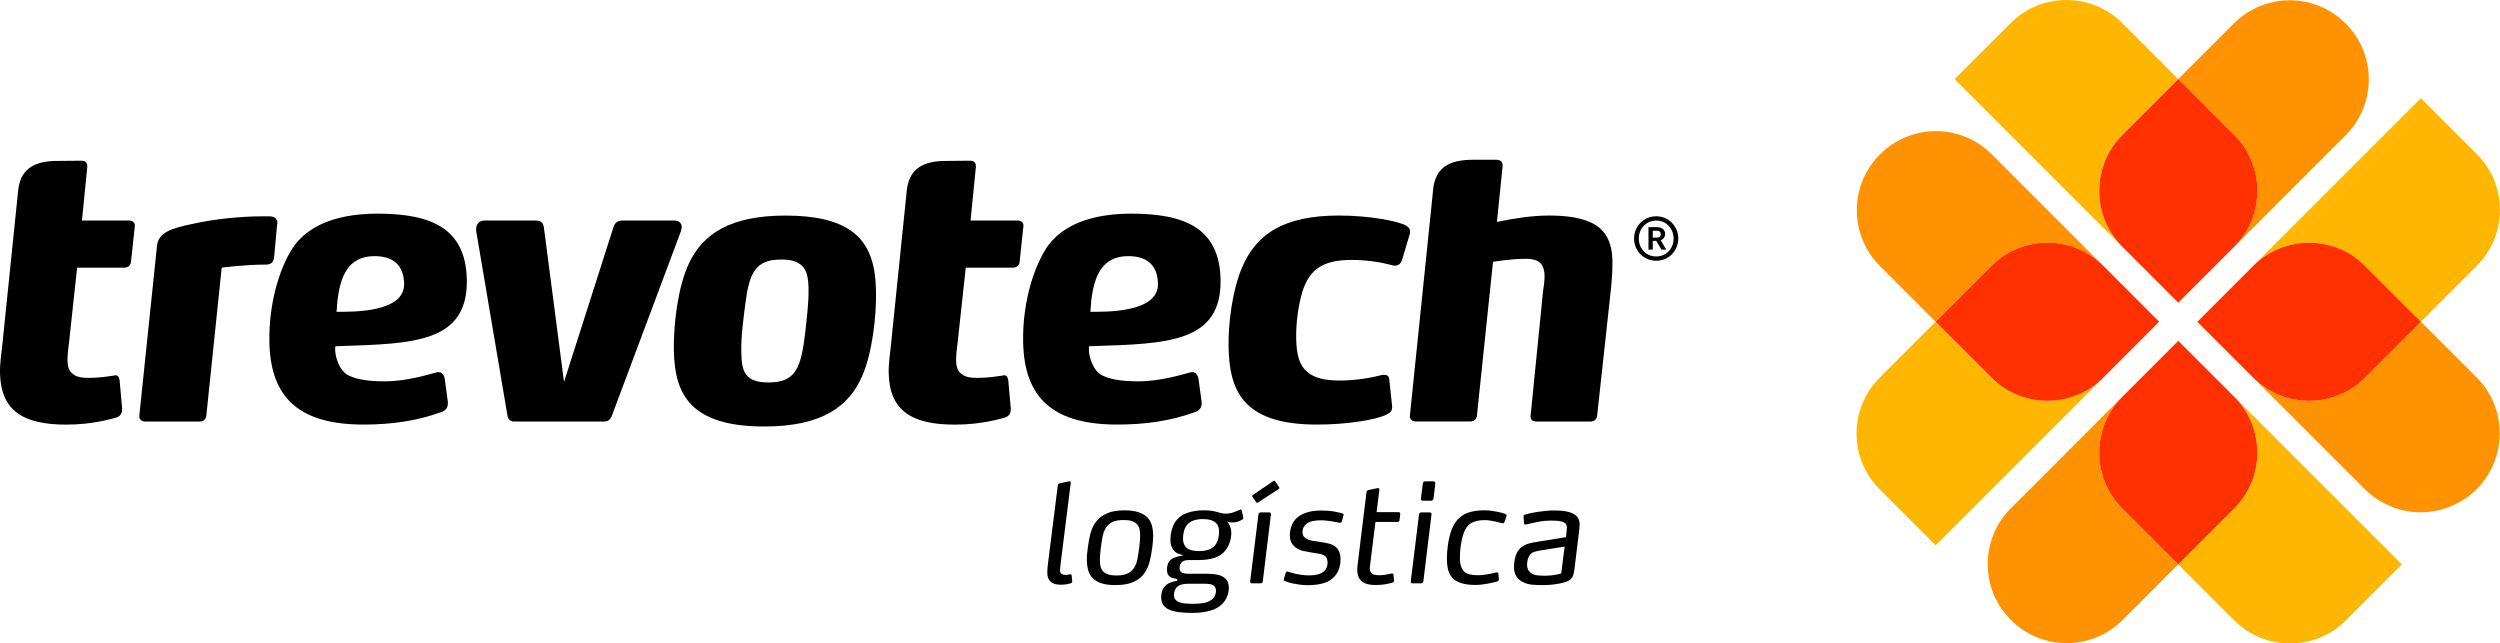 <?xml version="1.0" encoding="UTF-8"?>
<svg id="Layer_1" xmlns="http://www.w3.org/2000/svg" viewBox="0 0 891.74 229.52">
  <defs>
    <style>
      .cls-1 {
        fill: #ff9200;
      }

      .cls-2 {
        fill: #ffb600;
      }

      .cls-3 {
        fill: #ff3100;
      }
    </style>
  </defs>
  <g>
    <path d="M.88,122.51l5.51-53.73.09-.96c.84-6.7,4.53-10.07,12.81-10.41l8.76-.08h.89c1.36,0,2.18.49,2.2,2,0,.14-.04.32-.03.45l-1.88,18.88h16.79c1.22,0,2.07.68,2.09,1.78l-1.39,12.97c-.12,1.24-1.04,2.06-2.4,2.06h-16.81l-2.88,26.62c-.23,1.78-.6,4.51-.55,6.56.05,2.05.49,3.82,2,4.78,1.12.95,2.76,1.36,5.49,1.36,3.96,0,7.1-.55,9.01-.81.14,0,.41-.14.54-.14,1.09,0,1.38.82,1.54,1.77l.88,9.84v.55c.04,1.36-.49,2.45-2.25,3.01-1.76.41-8.15,2.45-17.72,2.45C8.3,151.45.27,146.53,0,133.02c-.07-3.56.54-7.1.88-10.51"/>
    <path d="M97.83,91.23l1-11.07c.14-.28.14-.42.13-.68-.01-.69-.3-1.23-.57-1.51-.56-.54-1.11-.81-2.34-.81h-2.45c-8.34,0-17.6,1.09-24.4,2.59-8.16,1.65-12.77,3.15-13.21,8.06l-6.3,60.49v.28c.02,1.09.99,1.78,2.08,1.78h19.39c1.38,0,2.32-.82,2.43-2.05l5.49-52.84c.96-.14,8.05-1.09,15.7-1.09,2.59,0,2.83-1.51,3.07-3.14"/>
    <path d="M243.18,80.98c-.02-1.36-1-2.32-2.64-2.32h-18.17c-1.77,0-2.99.41-3.62,2.59l-17.57,54.98-7.16-54.98c-.32-2.18-1.28-2.59-3.2-2.59h-18.02c-1.91,0-2.98,1.36-2.95,3.13v.56s11.15,65.81,11.15,65.81c.17,1.24.87,2.19,2.24,2.19h32.36c1.38,0,2.31-.95,2.7-2.19l24.63-65.81c.12-.41.25-.95.24-1.37"/>
    <path d="M287.22,118.67c-1.52,12.57-3.35,17.75-13.04,17.75-3.95,0-6.43-.83-7.83-2.59-1.54-1.78-1.86-4.51-1.93-8.33-.11-5.6.72-11.47,1.43-17.07,1.41-11.19,3.64-15.85,12.79-15.85,3.14,0,5.35.55,6.73,1.65,2.21,1.5,2.96,4.37,3.03,8.47.11,5.33-.61,10.64-1.18,15.97M303.43,82.22c-4.99-3.42-12.4-5.33-23.2-5.33-19.94,0-29.64,6.69-34.48,17.07-3.93,8.21-5.57,21.85-5.39,31.13.16,7.93,1.66,14.62,6.4,19.39,4.74,4.78,12.71,7.65,25.83,7.65,20.77,0,30.32-7.23,35.02-18.16,3.51-8.2,5.04-21.03,4.86-30.18-.19-9.42-2.25-16.8-9.04-21.58"/>
    <path d="M388.93,111.2l.33-4.19c1.06-8.34,3.72-15.65,13.19-15.65,6.57,0,10.45,3.13,10.59,9.84.2,10.52-19.09,10.01-24.1,10.01M403.5,76.21c-11.6,0-23.02,2.73-29.41,11.07-4.65,6.26-9.45,19.51-9.14,34.8.42,20.63,11.51,29.36,33.64,29.36,9.56,0,19.1-1.22,28.17-4.64.96-.41,1.88-1.37,1.86-2.86v-.55s-1.13-8.32-1.13-8.32c-.31-1.5-1.14-2.32-2.1-2.32h-.55c-2.71.68-10.6,3.27-18.79,3.27-5.32,0-9.43-.55-12.46-1.91-3.86-1.64-5.04-6.93-5.17-8.87-.05-.83.04-1.73.04-1.73l1.5-.06c26.33-.83,45.85-1.22,45.41-23.76-.38-18.57-13.16-23.48-31.88-23.48"/>
    <path d="M120.05,111.2l.33-4.19c1.07-8.34,3.72-15.65,13.2-15.65,6.55,0,10.43,3.13,10.57,9.84.21,10.52-19.08,10.01-24.11,10.01M134.64,76.21c-11.62,0-23.02,2.73-29.42,11.07-4.65,6.26-9.44,19.51-9.13,34.8.41,20.63,11.52,29.36,33.64,29.36,9.56,0,19.1-1.22,28.17-4.64.96-.41,1.88-1.37,1.85-2.86v-.55l-1.12-8.32c-.3-1.5-1.15-2.32-2.1-2.32h-.55c-2.72.68-10.59,3.27-18.78,3.27-5.33,0-9.43-.55-12.47-1.91-3.86-1.64-5.03-6.93-5.16-8.87-.06-.83.04-1.73.04-1.73l1.5-.06c26.34-.83,45.86-1.22,45.4-23.76-.37-18.57-13.17-23.48-31.88-23.48"/>
    <path d="M502.95,82.49c-.01-.82-.43-1.37-1.4-2.05-3.17-1.64-13.18-3.56-23.96-3.56-19.67,0-29.79,6.57-34.86,19.26-3.12,7.79-4.67,18.97-4.5,27.86.15,7.1,1.26,14.74,6.42,19.94,5.02,5.05,13,7.5,25.28,7.5,10.78,0,21.13-1.77,24.64-3.55,1.49-.68,2.02-1.5,2-2.73v-.27s-1.01-9.44-1.01-9.44c-.03-1.49-1.12-1.77-1.95-1.77-.4,0-.81.14-.95.14-3.13.82-8.7,1.91-14.85,1.91-5.33,0-9.04-.96-11.4-3-2.92-2.32-3.94-6.16-4.06-11.89-.12-5.46.72-11.87,2.25-16.92,2.57-8.06,7.56-11.21,17.53-11.21,6.29,0,11.5,1.1,14.51,1.92.28,0,.55.13.96.13.82,0,1.9-.4,2.43-1.77l2.81-9.43c.12-.4.12-.67.1-1.09"/>
    <path d="M502.9,148.3l8.4-81.66c1.06-6.54,5.17-9.66,14.12-9.66h8.22c1.37,0,2.33.56,2.36,2.06,0,.14-2.05,20.12-2.05,20.12,5.98-1.24,12.45-2.28,18.47-2.28,6.7,0,12.31.82,16.32,3.14,4.15,2.46,6.28,6.57,6.41,12.98.07,3.42-.26,7.38-.61,10.8l-4.85,44.5c-.11,1.23-1.04,2.05-2.27,2.05h-19.39c-1.38,0-2.07-.68-2.1-1.78l4.45-44.51c.23-1.78.6-3.82.56-5.75-.04-1.9-.47-3.14-1.17-4.09-.98-1.23-2.77-1.91-5.49-1.91-5.47,0-11.73,1.08-11.73,1.08l-5.74,54.9c-.12,1.23-1.05,2.05-2.41,2.05h-19.39c-1.23,0-2.07-.68-2.1-1.78v-.27Z"/>
    <path d="M317.85,122.51l5.51-53.73.09-.96c.84-6.7,4.54-10.07,12.81-10.41l8.75-.08h.89c1.37,0,2.18.49,2.2,2,0,.14-.03.32-.03.45l-1.88,18.88h16.8c1.22,0,2.06.68,2.08,1.78l-1.38,12.97c-.11,1.24-1.04,2.06-2.41,2.06h-16.8l-2.89,26.62c-.23,1.78-.59,4.51-.55,6.56.04,2.05.5,3.82,2.01,4.78,1.12.95,2.76,1.36,5.5,1.36,3.95,0,7.1-.55,9-.81.15,0,.41-.14.55-.14,1.09,0,1.38.82,1.54,1.77l.88,9.84v.55c.03,1.36-.5,2.45-2.24,3.01-1.78.41-8.15,2.45-17.71,2.45-15.3,0-23.31-4.92-23.58-18.43-.07-3.56.54-7.1.88-10.51"/>
    <path d="M591.03,84.73c.47,0,.82-.12,1.04-.34.21-.23.32-.53.32-.91s-.11-.68-.36-.89c-.23-.19-.59-.29-1.08-.29h-1.42v2.44h1.49ZM588.01,81.02h3.09c.5,0,.93.08,1.29.21.35.15.64.33.88.55.23.24.41.49.52.77.1.29.16.56.16.82,0,.52-.13.99-.4,1.4-.25.42-.65.74-1.17.94l1.95,3.32h-1.71l-1.83-3.12h-1.26v3.12h-1.53v-8.02ZM590.76,91.48c.91,0,1.72-.16,2.48-.49.76-.32,1.42-.78,1.96-1.36.57-.57.99-1.25,1.3-2.04.31-.76.46-1.61.46-2.5s-.15-1.73-.46-2.51c-.32-.79-.74-1.47-1.3-2.04-.55-.58-1.2-1.04-1.96-1.36-.76-.34-1.57-.5-2.46-.5s-1.72.16-2.49.5c-.74.33-1.41.79-1.97,1.36-.56.57-.98,1.25-1.3,2.04-.32.78-.46,1.62-.46,2.51s.15,1.74.46,2.5c.32.79.75,1.47,1.29,2.04.56.58,1.22,1.04,1.98,1.36s1.58.49,2.47.49M590.76,93c-1.11,0-2.15-.2-3.11-.6-.96-.41-1.79-.98-2.49-1.69-.71-.72-1.27-1.56-1.68-2.52-.41-.96-.61-2-.61-3.11s.2-2.14.61-3.11c.4-.96.97-1.79,1.68-2.5.7-.71,1.53-1.28,2.49-1.71.96-.4,2-.61,3.13-.61s2.14.21,3.09.61c.96.42,1.79,1,2.49,1.71.7.71,1.25,1.55,1.67,2.5.41.97.61,2,.61,3.11s-.21,2.15-.61,3.11c-.42.96-.96,1.8-1.67,2.52-.7.72-1.55,1.28-2.5,1.69-.96.41-2,.6-3.11.6"/>
  </g>
  <g>
    <g>
      <path class="cls-1" d="M796.91,88.02l39.85-39.84c10.93-11.04,10.93-28.81-.09-39.81-11.01-11.03-28.84-11.02-39.86,0l-19.84,19.83,19.93,19.92c11.03,11.03,11.03,28.88,0,39.9Z"/>
      <path class="cls-2" d="M757.04,88.02l19.93,19.94-19.93-19.94c-10.99-10.99-11.02-28.76-.11-39.77l.11-.12,19.93-19.92h0s-2.57-2.57-2.57-2.57l-17.36-17.38c-11.02-11.01-28.87-11.01-39.88,0l-19.95,19.93,59.83,59.83Z"/>
      <path class="cls-3" d="M756.94,48.25c-10.91,11.01-10.88,28.78.11,39.77l19.93,19.94,19.93-19.94c11.03-11.02,11.03-28.87,0-39.9l-19.93-19.92-19.93,19.92-.11.12Z"/>
    </g>
    <g>
      <path class="cls-1" d="M750.24,94.83l-39.84-39.84c-11.02-10.96-28.82-10.94-39.81.05-11.02,11.02-11.02,28.87.01,39.88l19.82,19.85,19.94-19.94c11.01-11.02,28.86-11.02,39.88,0Z"/>
      <path class="cls-2" d="M750.24,134.69l19.93-19.93-19.93,19.93c-10.98,10.97-28.76,11.02-39.76.1l-.12-.1-19.94-19.93h0l-2.55,2.55-17.38,17.38c-11.02,11.03-11.02,28.87-.01,39.87l19.95,19.95,59.82-59.82Z"/>
      <path class="cls-3" d="M710.48,134.79c11,10.93,28.78,10.88,39.76-.1l19.93-19.93-19.93-19.94c-11.02-11.02-28.87-11.02-39.88,0l-19.94,19.94,19.94,19.93.12.1Z"/>
    </g>
    <g>
      <path class="cls-1" d="M757.04,141.5l-39.84,39.85c-10.94,11.02-10.94,28.81.08,39.79,11,11.03,28.86,11.01,39.87,0l19.83-19.82-19.93-19.93c-11.02-11.02-11.02-28.86,0-39.89Z"/>
      <path class="cls-2" d="M796.91,141.5l-19.93-19.93,19.93,19.93c10.98,10.99,11.02,28.76.1,39.77l-.1.12-19.93,19.93h0l2.57,2.57,17.36,17.37c11.03,11.01,28.88,11.01,39.88,0l19.95-19.94-59.83-59.82Z"/>
      <path class="cls-3" d="M797.01,181.27c10.92-11.02,10.88-28.78-.1-39.77l-19.93-19.93-19.93,19.93c-11.02,11.03-11.02,28.87,0,39.89l19.93,19.93,19.93-19.93.1-.12Z"/>
    </g>
    <g>
      <path class="cls-1" d="M803.72,134.69l39.85,39.85c11.01,10.94,28.8,10.91,39.82-.07,11-11.02,11-28.86,0-39.88l-19.84-19.82-19.94,19.93c-11.01,11.03-28.86,11.03-39.88,0Z"/>
      <path class="cls-2" d="M803.72,94.83l-19.94,19.94,19.93-19.94c10.98-10.98,28.76-11.01,39.76-.1l.12.1,19.94,19.94h0l2.55-2.58,17.37-17.35c11.02-11.02,11.02-28.87.02-39.87l-19.95-19.95-59.82,59.82Z"/>
      <path class="cls-3" d="M843.48,94.73c-11.01-10.91-28.79-10.88-39.76.1l-19.93,19.94,19.93,19.93c11.03,11.03,28.88,11.03,39.88,0l19.94-19.93-19.94-19.94-.12-.1Z"/>
    </g>
  </g>
  <g>
    <path d="M382.45,207.26c.03.23,0,.4-.1.51-.1.11-.23.2-.39.27-.26.1-.7.21-1.33.34-.63.13-1.43.19-2.39.19-1.48,0-2.64-.36-3.46-1.07-.82-.71-1.23-1.81-1.23-3.29,0-.55.03-1.11.1-1.69l.19-1.74,3.48-27.67c.03-.39.27-.63.73-.73l3.24-.68c.23-.06.39-.02.51.12.11.15.15.33.12.56l-3.53,28.11c-.06.61-.13,1.2-.19,1.77-.06.57-.1.99-.1,1.28,0,.55.19.94.58,1.18s.82.36,1.31.36c.32,0,.64-.02.94-.07s.49-.09.56-.12c.16-.03.27-.05.34-.05s.14.03.24.1c.1.06.16.18.19.34l.19,1.98Z"/>
    <path d="M411.33,191.19c0,.65-.03,1.32-.1,2.03-.07.71-.15,1.44-.24,2.18-.23,1.84-.56,3.56-.99,5.18-.43,1.61-1.12,3.02-2.06,4.23-.94,1.21-2.21,2.16-3.82,2.85-1.61.69-3.69,1.04-6.24,1.04-2.03,0-3.7-.22-5.01-.65-1.31-.43-2.33-1.04-3.07-1.81-.84-.84-1.4-1.83-1.69-2.98-.29-1.14-.44-2.39-.44-3.75,0-.71.03-1.39.1-2.06.06-.66.15-1.35.24-2.06.23-1.84.55-3.56.97-5.18.42-1.61,1.11-3.02,2.06-4.23.95-1.21,2.23-2.17,3.82-2.88,1.6-.71,3.68-1.06,6.26-1.06,1.97,0,3.6.21,4.89.63s2.32,1,3.1,1.74c.84.84,1.42,1.83,1.74,2.98s.48,2.41.48,3.8ZM406.69,191.05c0-.94-.1-1.77-.29-2.49-.19-.73-.57-1.33-1.11-1.82-.45-.42-1.04-.73-1.77-.94-.73-.21-1.65-.31-2.78-.31-1.64,0-2.95.23-3.92.7-.97.47-1.73,1.13-2.3,1.98-.56.86-.97,1.9-1.21,3.12-.24,1.22-.46,2.6-.65,4.11-.1.78-.18,1.51-.24,2.2s-.1,1.36-.1,2.01c0,.9.08,1.71.24,2.42.16.71.47,1.31.92,1.79.45.45,1.07.81,1.84,1.06.77.26,1.76.39,2.95.39,1.64,0,2.95-.23,3.92-.7s1.73-1.13,2.3-1.98c.56-.85.97-1.89,1.21-3.1.24-1.21.46-2.57.65-4.09.1-.84.18-1.61.24-2.32.06-.71.1-1.39.1-2.03Z"/>
    <path d="M443.45,184.42c.03.16.05.29.05.39,0,.16-.11.32-.34.48-.52.36-1.09.62-1.72.8s-1.22.27-1.77.27c-.42,0-.75-.01-.99-.05-.24-.03-.56-.11-.94-.24.03.03.15.18.34.44.19.26.4.63.63,1.11.13.32.24.69.34,1.11.1.42.15.92.15,1.5,0,1.03-.19,2.1-.56,3.22-.37,1.11-.88,2.07-1.53,2.88-1.03,1.29-2.37,2.19-4.01,2.69-1.64.5-3.53.75-5.66.75h-3.44c-.74,0-1.32.1-1.74.29-.42.19-.74.45-.97.77-.19.26-.33.54-.41.85-.08.31-.12.64-.12.99,0,.68.23,1.16.68,1.45.52.36,1.37.53,2.56.53h6.77c1.32,0,2.52.12,3.58.36,1.06.24,1.94.65,2.61,1.23.45.39.79.85,1.02,1.4.23.55.34,1.21.34,1.98,0,1.03-.19,2.04-.56,3.02-.37.98-.91,1.85-1.62,2.59-1.13,1.23-2.63,2.1-4.5,2.61-1.87.52-3.97.78-6.29.78-1.87,0-3.49-.09-4.86-.27-1.37-.18-2.52-.48-3.46-.9-1.9-.84-2.85-2.32-2.85-4.45,0-.68.1-1.35.29-2.01.19-.66.51-1.25.97-1.77.58-.68,1.27-1.15,2.08-1.43.81-.27,1.6-.49,2.37-.65l.05-.58c-.61-.13-1.16-.26-1.64-.39-.48-.13-.9-.36-1.26-.68-.52-.45-.78-1.22-.78-2.32,0-.45.05-.93.15-1.43.1-.5.27-.94.53-1.33.45-.71,1.1-1.22,1.94-1.52s1.92-.57,3.24-.8c-.61-.16-1.22-.36-1.81-.58s-1.14-.61-1.62-1.16c-.36-.42-.65-.93-.87-1.55s-.34-1.39-.34-2.32c0-1.03.14-2.1.41-3.19.27-1.1.68-2.1,1.23-3,1.03-1.55,2.43-2.64,4.21-3.29,1.77-.65,3.82-.97,6.14-.97.74,0,1.39.02,1.94.07.55.05,1.05.12,1.5.22.45.1.87.2,1.26.31.39.11.81.23,1.26.36.58.16,1.18.24,1.79.24.35,0,.73-.03,1.14-.1.4-.06.78-.14,1.14-.24.45-.13.91-.29,1.38-.48s.88-.37,1.23-.53c.19-.1.34-.14.43-.14.19,0,.31.1.34.29l.58,2.37ZM433.73,210.74c0-.81-.24-1.4-.73-1.79-.39-.32-.88-.52-1.48-.61-.6-.08-1.22-.12-1.86-.12h-5.95c-.84,0-1.64.1-2.39.32-.76.21-1.36.62-1.81,1.23-.26.36-.45.75-.58,1.18-.13.44-.19.88-.19,1.33,0,1.22.64,2.06,1.94,2.52.64.26,1.4.42,2.27.48s1.82.1,2.85.1,2.21-.1,3.44-.29c1.22-.19,2.26-.63,3.1-1.31.45-.39.8-.85,1.04-1.38s.36-1.09.36-1.67ZM434.84,189.6c0-1.29-.36-2.29-1.06-3-.94-.97-2.5-1.45-4.69-1.45-1.35,0-2.52.19-3.51.56-.98.37-1.78.98-2.39,1.81-.45.65-.77,1.38-.94,2.2-.18.82-.27,1.64-.27,2.44,0,1.32.37,2.35,1.11,3.1.48.45,1.11.78,1.89.99.78.21,1.68.31,2.71.31,1.48,0,2.75-.21,3.8-.63,1.05-.42,1.85-1.13,2.39-2.13.36-.61.61-1.29.75-2.03s.22-1.47.22-2.18Z"/>
    <path d="M450.42,207.35c-.06.48-.34.73-.82.73h-3.05c-.19,0-.36-.06-.48-.17s-.18-.3-.14-.56l2.95-23.85c.06-.48.34-.73.82-.73h3c.45,0,.66.24.63.73l-2.9,23.85ZM456.27,173.78c.06.1.09.21.07.34-.02.13-.09.23-.22.29l-7.4,4.84c-.26.16-.47.13-.63-.1l-1.36-1.98c-.13-.26-.06-.47.19-.63l7.31-4.98c.1-.06.21-.09.34-.07.13.02.22.09.29.22l1.4,2.08Z"/>
    <path d="M478.58,186.07c-.1.26-.31.39-.63.39-.19,0-.52-.05-.99-.15s-1.02-.2-1.64-.31-1.31-.21-2.06-.29c-.74-.08-1.45-.12-2.13-.12-.97,0-1.88.08-2.73.24-.86.16-1.6.47-2.25.92-1.03.78-1.55,1.77-1.55,3,0,.68.15,1.21.44,1.6s.69.71,1.21.97c.55.26,1.16.44,1.84.56s1.39.22,2.13.32l.63.1c1.1.16,2.15.36,3.17.6,1.02.24,1.88.69,2.59,1.33.48.45.86,1.03,1.14,1.74.27.71.41,1.58.41,2.61s-.16,2.11-.48,3.14c-.32,1.03-.85,1.97-1.6,2.81-1.06,1.23-2.43,2.06-4.09,2.52-1.66.45-3.44.68-5.35.68-1.07,0-2.07-.06-3.02-.19-.95-.13-1.8-.27-2.54-.43s-1.36-.33-1.86-.51c-.5-.18-.81-.3-.94-.36-.26-.1-.39-.26-.39-.48,0-.06.02-.15.05-.24l.68-2.23c.13-.29.32-.43.58-.43h.15c.06,0,.18.03.34.1.13.03.4.12.82.27.42.15.95.29,1.6.44.65.14,1.38.27,2.2.39.82.11,1.72.17,2.69.17,2.45,0,4.24-.52,5.37-1.55.78-.77,1.16-1.77,1.16-3,0-1.1-.31-1.89-.92-2.37-.55-.39-1.25-.65-2.1-.8-.85-.14-1.8-.3-2.83-.46-.84-.13-1.74-.3-2.71-.51-.97-.21-1.85-.59-2.66-1.14-.65-.45-1.18-1.03-1.6-1.74-.42-.71-.63-1.64-.63-2.81s.21-2.28.63-3.36c.42-1.08,1.05-2.01,1.89-2.78.58-.52,1.22-.94,1.91-1.28.69-.34,1.41-.6,2.15-.8.74-.19,1.49-.33,2.25-.41.76-.08,1.48-.12,2.15-.12,2.06,0,3.78.14,5.15.41s2.23.48,2.59.6c.36.1.5.31.44.63l-.63,2.37Z"/>
    <path d="M499.23,185.49c-.07.45-.34.68-.82.68h-7.79l-1.89,15.24c-.06.39-.1.68-.1.87v.53c0,.84.24,1.42.73,1.74.32.26.7.43,1.14.51.43.08.97.12,1.62.12.74,0,1.49-.07,2.25-.22.76-.15,1.38-.27,1.86-.36.16-.03.27-.05.34-.05.29,0,.45.16.48.48l.19,2.03c.03.36-.13.6-.48.73-.52.16-1.29.35-2.32.56-1.03.21-2.28.32-3.73.32-2.48,0-4.24-.53-5.27-1.6-.87-.87-1.31-2.11-1.31-3.73v-.68c0-.19.03-.52.1-.97l3.19-26.12c.03-.42.27-.68.73-.78l3.19-.68c.23-.06.4-.02.53.12.13.14.18.33.14.56l-.97,7.89h7.79c.45,0,.66.24.63.73l-.24,2.08Z"/>
    <path d="M507.7,207.35c-.06.48-.34.73-.82.73h-3.05c-.19,0-.36-.06-.48-.17s-.18-.3-.14-.56l2.95-23.85c.06-.48.34-.73.82-.73h3c.45,0,.66.24.63.73l-2.9,23.85ZM511.33,177.74c-.06.58-.37.87-.92.87h-2.85c-.55,0-.79-.27-.73-.82l.68-5.27c.06-.55.37-.82.92-.82h2.81c.51,0,.76.27.73.82l-.63,5.22Z"/>
    <path d="M536.63,186.21c-.16.39-.42.53-.77.43-.29-.06-.66-.16-1.11-.29-.45-.13-.95-.25-1.5-.36-.55-.11-1.15-.22-1.79-.32s-1.27-.14-1.89-.14c-2.1,0-3.73.37-4.91,1.11-1.18.74-2.07,2.02-2.68,3.82-.19.58-.37,1.23-.53,1.96-.16.73-.3,1.47-.41,2.23-.11.76-.19,1.51-.24,2.25-.05.74-.07,1.42-.07,2.03,0,2.23.47,3.82,1.4,4.79.52.55,1.18.93,2.01,1.14.82.21,1.83.32,3.02.32.61,0,1.24-.04,1.89-.12.64-.08,1.26-.17,1.84-.27.58-.1,1.11-.2,1.57-.32.47-.11.85-.2,1.14-.27.13-.03.24-.05.34-.05.32,0,.5.16.53.48l.15,1.89c.03.32-.02.53-.15.63-.13.1-.27.18-.43.24-.32.1-.77.22-1.35.36-.58.14-1.22.28-1.91.41-.69.13-1.43.24-2.2.34-.77.1-1.53.15-2.27.15-3.68,0-6.31-.73-7.89-2.18-.84-.77-1.44-1.76-1.79-2.95-.36-1.19-.53-2.61-.53-4.26s.13-3.27.39-5.06c.26-1.79.65-3.41,1.16-4.86.87-2.48,2.23-4.32,4.06-5.52,1.84-1.19,4.47-1.79,7.88-1.79.74,0,1.48.05,2.23.14.74.1,1.44.21,2.1.34.66.13,1.26.27,1.79.41.53.15.94.28,1.23.41s.44.32.44.58c0,.13-.03.29-.1.48l-.63,1.79Z"/>
    <path d="M563.43,187.13c0,.42-.03.98-.1,1.67-.07.7-.13,1.23-.19,1.62l-1.55,12.63c-.1.87-.24,1.58-.43,2.13-.19.55-.47,1-.82,1.35-.36.36-.81.65-1.38.87s-1.28.43-2.15.63c-.74.16-1.68.31-2.81.46-1.13.14-2.34.22-3.63.22-1.13,0-2.35-.05-3.65-.14-1.31-.1-2.49-.42-3.55-.97-.9-.45-1.65-1.11-2.25-1.98-.6-.87-.89-2.03-.89-3.48,0-.77.08-1.6.24-2.47.16-.87.4-1.64.73-2.32.39-.81.86-1.46,1.43-1.96s1.2-.89,1.91-1.18,1.48-.51,2.3-.65c.82-.14,1.7-.3,2.64-.46l9.29-1.5c.06-.55.14-1.14.22-1.77.08-.63.12-1.17.12-1.62s-.1-.85-.29-1.18c-.19-.34-.57-.62-1.11-.85-.77-.32-2.16-.48-4.16-.48-1.84,0-3.51.17-5.03.51-1.52.34-2.76.61-3.73.8-.32.06-.5.1-.53.1-.26,0-.4-.13-.43-.39l-.19-2.47c-.03-.23,0-.39.12-.48s.25-.18.41-.24c.39-.13.94-.27,1.67-.43.73-.16,1.55-.31,2.47-.46.92-.14,1.92-.27,3-.39,1.08-.11,2.18-.17,3.31-.17,1.74,0,3.18.11,4.3.34,1.13.23,2.03.55,2.71.97.78.45,1.31,1.01,1.6,1.67.29.66.44,1.36.44,2.1ZM549.35,196.37c-.84.13-1.59.31-2.25.53-.66.23-1.22.71-1.67,1.45-.26.45-.44.96-.56,1.52s-.17,1.11-.17,1.62c0,.65.11,1.19.34,1.65s.52.82.87,1.11c.61.52,1.37.83,2.27.94s1.79.17,2.66.17c1.03,0,2.06-.06,3.1-.19,1.03-.13,2.02-.34,2.95-.63l1.21-9.58-8.76,1.4Z"/>
  </g>
</svg>